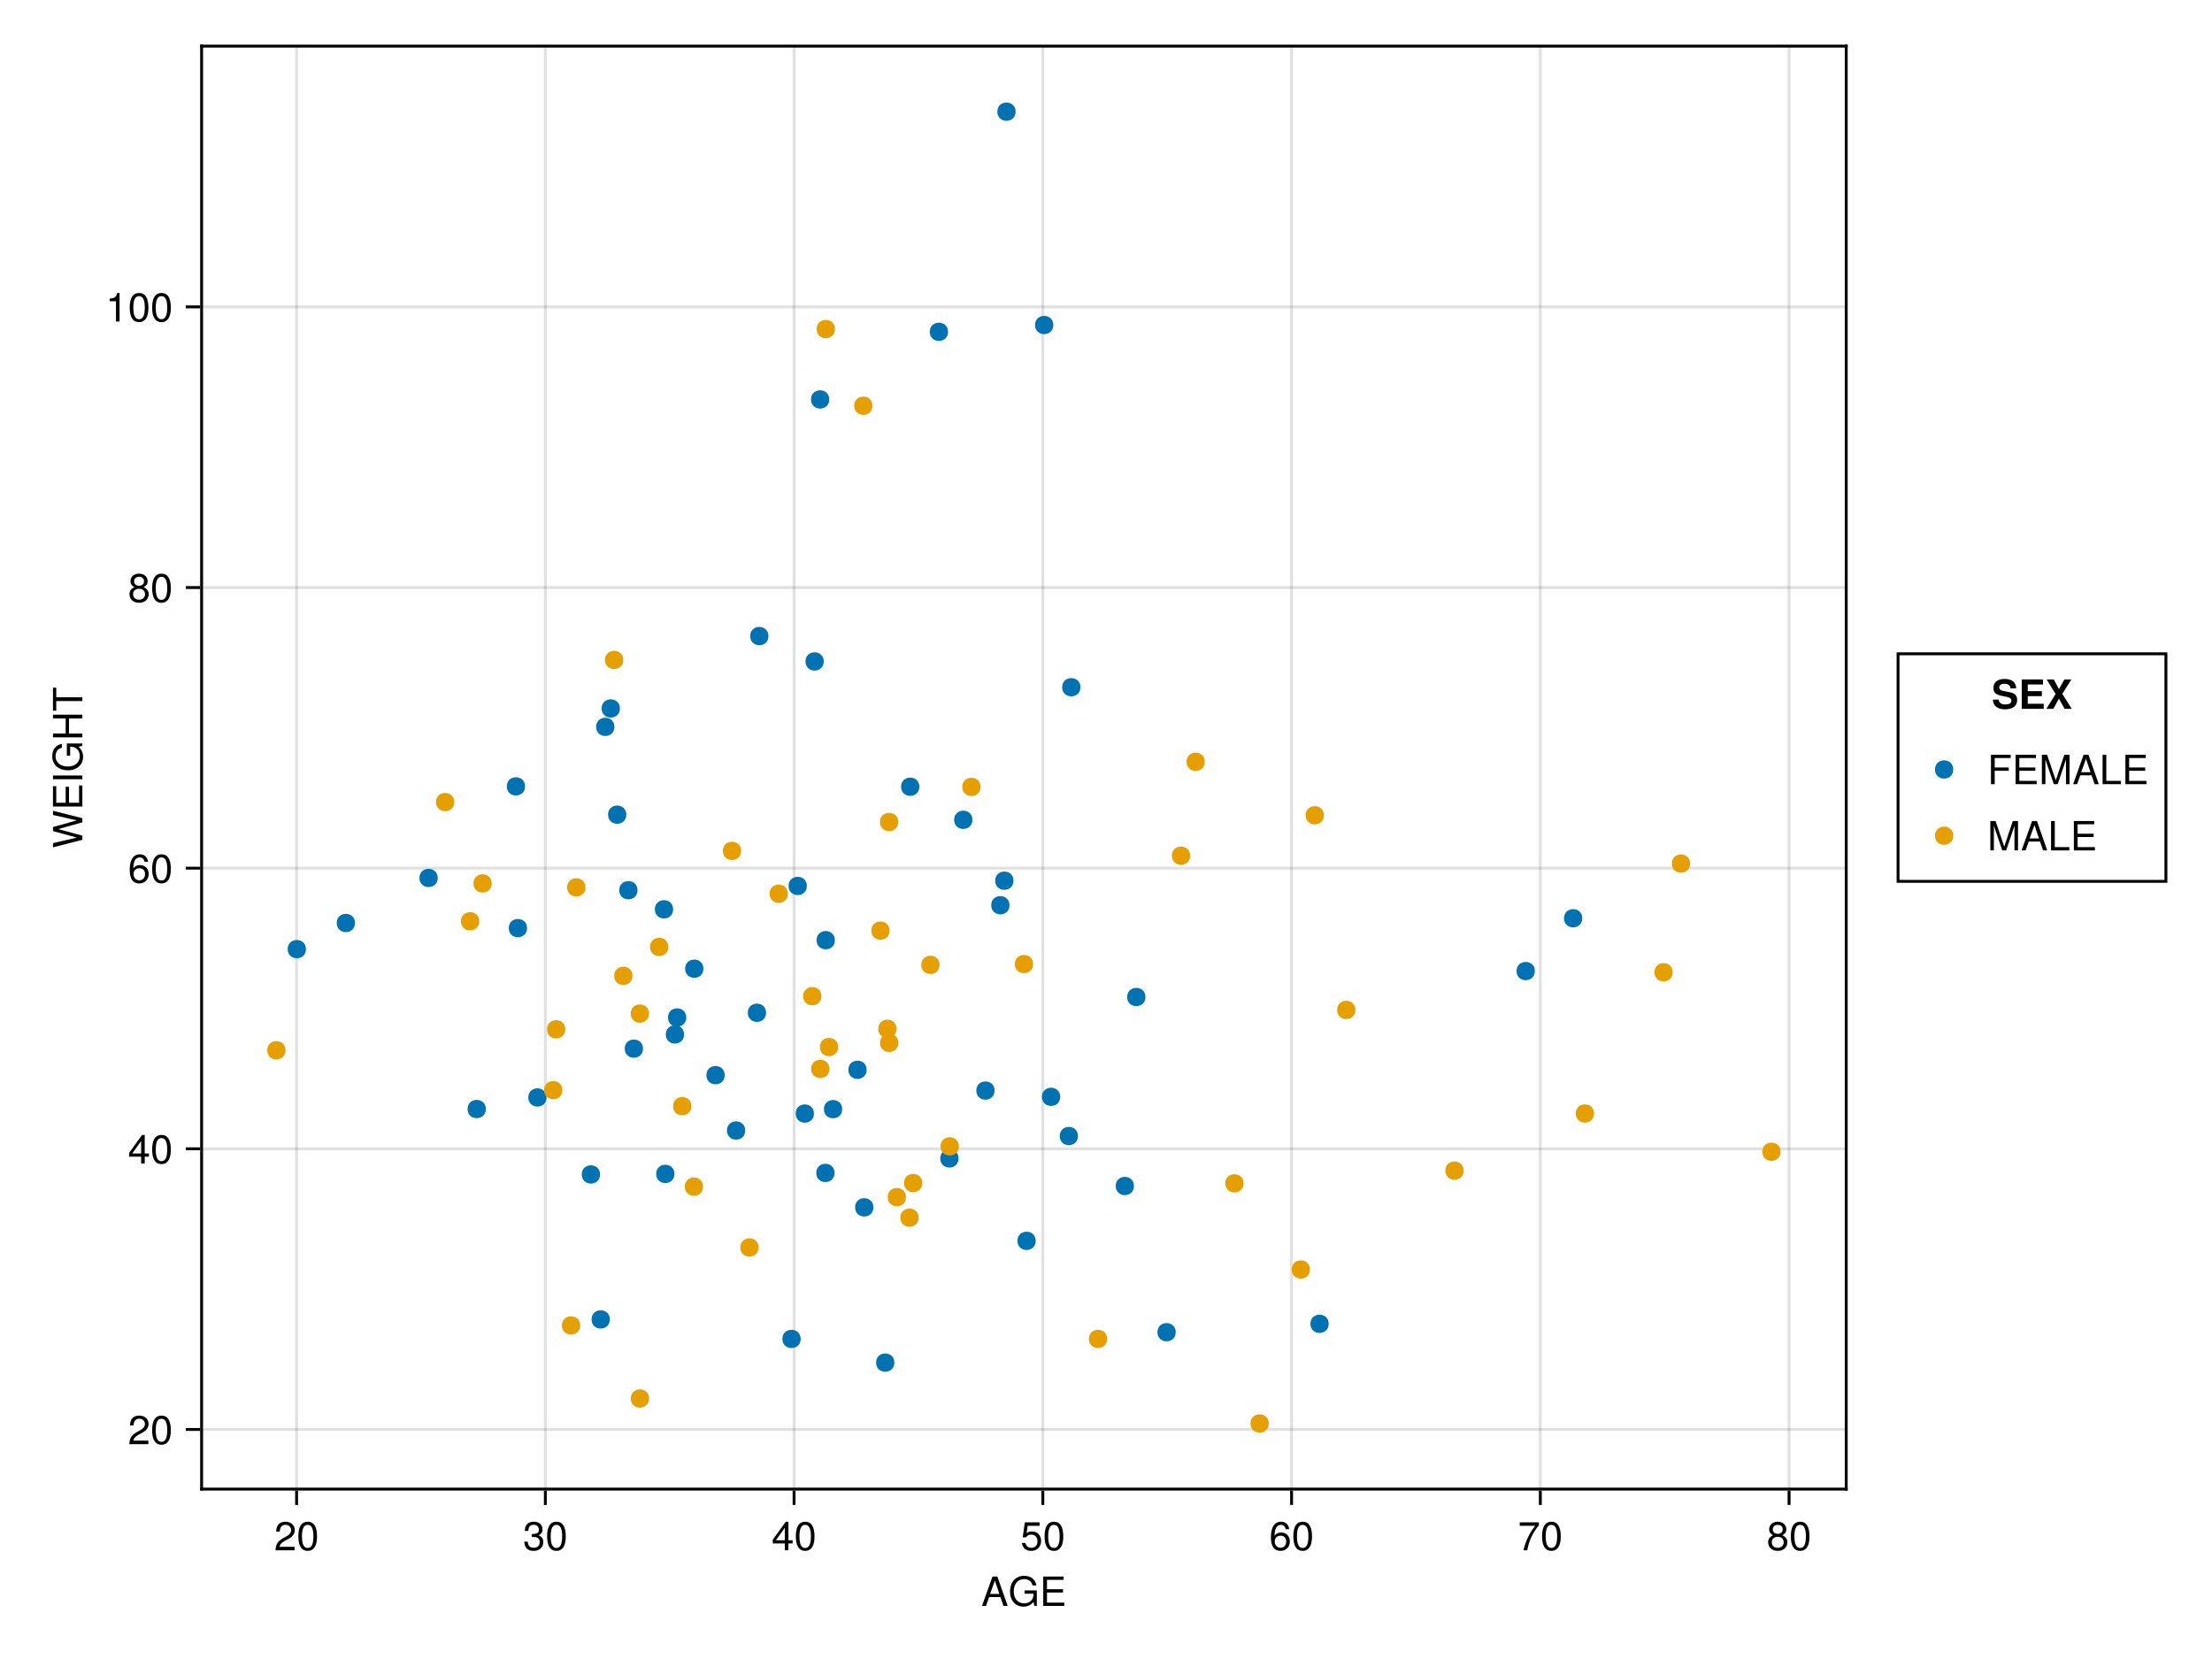 <?xml version="1.0" encoding="UTF-8"?>
<svg xmlns="http://www.w3.org/2000/svg" xmlns:xlink="http://www.w3.org/1999/xlink" width="768" height="576" viewBox="0 0 768 576">
<defs>
<g>
<g id="glyph-0-0-3e6b8d91">
<path d="M 9.141 0 C 9.141 0 7.688 0 7.688 0 C 7.688 0 6.641 -3.062 6.641 -3.062 C 6.641 -3.062 2.703 -3.062 2.703 -3.062 C 2.703 -3.062 1.625 0 1.625 0 C 1.625 0 0.234 0 0.234 0 C 0.234 0 3.875 -10.203 3.875 -10.203 C 3.875 -10.203 5.562 -10.203 5.562 -10.203 C 5.562 -10.203 9.141 0 9.141 0 Z M 6.266 -4.156 C 6.266 -4.156 4.703 -8.812 4.703 -8.812 C 4.703 -8.812 3.031 -4.156 3.031 -4.156 C 3.031 -4.156 6.266 -4.156 6.266 -4.156 Z M 6.266 -4.156 "/>
</g>
<g id="glyph-0-1-3e6b8d91">
<path d="M 9.922 0 C 9.922 0 9.094 0 9.094 0 C 9.094 0 8.781 -1.344 8.781 -1.344 C 7.781 -0.234 6.672 0.25 5.297 0.25 C 2.531 0.25 0.609 -1.859 0.609 -5 C 0.609 -8.047 2.391 -10.453 5.516 -10.453 C 7.859 -10.453 9.422 -9.188 9.781 -7.109 C 9.781 -7.109 8.453 -7.109 8.453 -7.109 C 8.172 -8.422 7.062 -9.312 5.5 -9.312 C 3.344 -9.312 1.922 -7.578 1.922 -5.062 C 1.922 -2.578 3.266 -0.891 5.578 -0.891 C 7.438 -0.891 8.781 -2.141 8.781 -3.969 C 8.781 -3.969 8.781 -4.234 8.781 -4.234 C 8.781 -4.234 5.672 -4.234 5.672 -4.234 C 5.672 -4.234 5.672 -5.391 5.672 -5.391 C 5.672 -5.391 9.922 -5.391 9.922 -5.391 C 9.922 -5.391 9.922 0 9.922 0 Z M 9.922 0 "/>
</g>
<g id="glyph-0-2-3e6b8d91">
<path d="M 7.281 -2.375 C 7.281 -2.375 5.812 -2.375 5.812 -2.375 C 5.812 -2.375 5.812 0 5.812 0 C 5.812 0 4.578 0 4.578 0 C 4.578 0 4.578 -2.375 4.578 -2.375 C 4.578 -2.375 0.391 -2.375 0.391 -2.375 C 0.391 -2.375 0.391 -3.688 0.391 -3.688 C 0.391 -3.688 4.906 -9.922 4.906 -9.922 C 4.906 -9.922 5.812 -9.922 5.812 -9.922 C 5.812 -9.922 5.812 -3.484 5.812 -3.484 C 5.812 -3.484 7.281 -3.484 7.281 -3.484 C 7.281 -3.484 7.281 -2.375 7.281 -2.375 Z M 4.578 -3.484 C 4.578 -3.484 4.578 -7.828 4.578 -7.828 C 4.578 -7.828 1.469 -3.484 1.469 -3.484 C 1.469 -3.484 4.578 -3.484 4.578 -3.484 Z M 4.578 -3.484 "/>
</g>
<g id="glyph-0-3-3e6b8d91">
<path d="M 7.094 -4.781 C 7.094 -1.516 5.953 0.203 3.844 0.203 C 1.719 0.203 0.609 -1.516 0.609 -4.859 C 0.609 -8.188 1.703 -9.922 3.844 -9.922 C 6 -9.922 7.094 -8.219 7.094 -4.781 Z M 5.844 -4.891 C 5.844 -7.547 5.188 -8.828 3.844 -8.828 C 2.516 -8.828 1.859 -7.562 1.859 -4.844 C 1.859 -2.125 2.516 -0.812 3.828 -0.812 C 5.188 -0.812 5.844 -2.078 5.844 -4.891 Z M 5.844 -4.891 "/>
</g>
<g id="glyph-0-4-3e6b8d91">
<path d="M 7.188 -3.297 C 7.188 -1.188 5.781 0.203 3.781 0.203 C 2.016 0.203 0.891 -0.578 0.484 -2.547 C 0.484 -2.547 1.719 -2.547 1.719 -2.547 C 2.016 -1.422 2.672 -0.875 3.75 -0.875 C 5.094 -0.875 5.922 -1.688 5.922 -3.125 C 5.922 -4.594 5.078 -5.453 3.75 -5.453 C 2.984 -5.453 2.5 -5.203 1.938 -4.516 C 1.938 -4.516 0.797 -4.516 0.797 -4.516 C 0.797 -4.516 1.547 -9.719 1.547 -9.719 C 1.547 -9.719 6.656 -9.719 6.656 -9.719 C 6.656 -9.719 6.656 -8.5 6.656 -8.5 C 6.656 -8.5 2.531 -8.5 2.531 -8.5 C 2.531 -8.5 2.141 -5.938 2.141 -5.938 C 2.719 -6.359 3.281 -6.531 3.969 -6.531 C 5.875 -6.531 7.188 -5.25 7.188 -3.297 Z M 7.188 -3.297 "/>
</g>
<g id="glyph-0-5-3e6b8d91">
<path d="M 7.188 -3.078 C 7.188 -1.141 5.828 0.203 3.938 0.203 C 1.672 0.203 0.609 -1.422 0.609 -4.516 C 0.609 -7.984 1.844 -9.922 4.156 -9.922 C 5.672 -9.922 6.734 -8.953 6.969 -7.344 C 6.969 -7.344 5.734 -7.344 5.734 -7.344 C 5.547 -8.281 4.938 -8.828 4.078 -8.828 C 2.656 -8.828 1.875 -7.484 1.859 -5.062 C 2.391 -5.797 3.156 -6.172 4.141 -6.172 C 5.922 -6.172 7.188 -4.922 7.188 -3.078 Z M 5.922 -2.984 C 5.922 -4.312 5.188 -5.078 3.984 -5.078 C 2.766 -5.078 1.938 -4.281 1.938 -3.047 C 1.938 -1.781 2.797 -0.875 3.953 -0.875 C 5.078 -0.875 5.922 -1.734 5.922 -2.984 Z M 5.922 -2.984 "/>
</g>
<g id="glyph-0-6-3e6b8d91">
<path d="M 7.281 -8.688 C 5.188 -6.203 3.797 -3.203 3.25 0 C 3.25 0 1.938 0 1.938 0 C 2.625 -3.109 4.031 -6 6 -8.5 C 6 -8.5 0.641 -8.5 0.641 -8.5 C 0.641 -8.5 0.641 -9.719 0.641 -9.719 C 0.641 -9.719 7.281 -9.719 7.281 -9.719 C 7.281 -9.719 7.281 -8.688 7.281 -8.688 Z M 7.281 -8.688 "/>
</g>
<g id="glyph-0-7-3e6b8d91">
<path d="M 8.578 0 C 8.578 0 1.266 0 1.266 0 C 1.266 0 1.266 -10.203 1.266 -10.203 C 1.266 -10.203 8.328 -10.203 8.328 -10.203 C 8.328 -10.203 8.328 -9.062 8.328 -9.062 C 8.328 -9.062 2.562 -9.062 2.562 -9.062 C 2.562 -9.062 2.562 -5.797 2.562 -5.797 C 2.562 -5.797 8.125 -5.797 8.125 -5.797 C 8.125 -5.797 8.125 -4.641 8.125 -4.641 C 8.125 -4.641 2.562 -4.641 2.562 -4.641 C 2.562 -4.641 2.562 -1.141 2.562 -1.141 C 2.562 -1.141 8.578 -1.141 8.578 -1.141 C 8.578 -1.141 8.578 0 8.578 0 Z M 8.578 0 "/>
</g>
<g id="glyph-0-8-3e6b8d91">
<path d="M 10.656 0 C 10.656 0 9.422 0 9.422 0 C 9.422 0 9.422 -8.547 9.422 -8.547 C 9.422 -8.547 6.547 0 6.547 0 C 6.547 0 5.188 0 5.188 0 C 5.188 0 2.281 -8.547 2.281 -8.547 C 2.281 -8.547 2.281 0 2.281 0 C 2.281 0 1.047 0 1.047 0 C 1.047 0 1.047 -10.203 1.047 -10.203 C 1.047 -10.203 2.859 -10.203 2.859 -10.203 C 2.859 -10.203 5.875 -1.312 5.875 -1.312 C 5.875 -1.312 8.844 -10.203 8.844 -10.203 C 8.844 -10.203 10.656 -10.203 10.656 -10.203 C 10.656 -10.203 10.656 0 10.656 0 Z M 10.656 0 "/>
</g>
<g id="glyph-0-9-3e6b8d91">
<path d="M 7.469 0 C 7.469 0 1.125 0 1.125 0 C 1.125 0 1.125 -10.203 1.125 -10.203 C 1.125 -10.203 2.422 -10.203 2.422 -10.203 C 2.422 -10.203 2.422 -1.141 2.422 -1.141 C 2.422 -1.141 7.469 -1.141 7.469 -1.141 C 7.469 -1.141 7.469 0 7.469 0 Z M 7.469 0 "/>
</g>
<g id="glyph-1-0-3e6b8d91">
<path d="M 8.578 0 C 8.578 0 1.266 0 1.266 0 C 1.266 0 1.266 -10.203 1.266 -10.203 C 1.266 -10.203 8.328 -10.203 8.328 -10.203 C 8.328 -10.203 8.328 -9.062 8.328 -9.062 C 8.328 -9.062 2.562 -9.062 2.562 -9.062 C 2.562 -9.062 2.562 -5.797 2.562 -5.797 C 2.562 -5.797 8.125 -5.797 8.125 -5.797 C 8.125 -5.797 8.125 -4.641 8.125 -4.641 C 8.125 -4.641 2.562 -4.641 2.562 -4.641 C 2.562 -4.641 2.562 -1.141 2.562 -1.141 C 2.562 -1.141 8.578 -1.141 8.578 -1.141 C 8.578 -1.141 8.578 0 8.578 0 Z M 8.578 0 "/>
</g>
<g id="glyph-2-0-3e6b8d91">
<path d="M 7.156 -7.016 C 7.156 -5.797 6.438 -4.766 5.047 -4.016 C 5.047 -4.016 3.656 -3.266 3.656 -3.266 C 2.438 -2.547 1.984 -2.031 1.859 -1.219 C 1.859 -1.219 7.078 -1.219 7.078 -1.219 C 7.078 -1.219 7.078 0 7.078 0 C 7.078 0 0.469 0 0.469 0 C 0.594 -2.188 1.188 -3.125 3.266 -4.297 C 3.266 -4.297 4.547 -5.031 4.547 -5.031 C 5.438 -5.531 5.891 -6.203 5.891 -6.984 C 5.891 -8.047 5.047 -8.844 3.938 -8.844 C 2.719 -8.844 2.031 -8.141 1.938 -6.484 C 1.938 -6.484 0.703 -6.484 0.703 -6.484 C 0.766 -8.891 1.953 -9.922 3.969 -9.922 C 5.859 -9.922 7.156 -8.688 7.156 -7.016 Z M 7.156 -7.016 "/>
</g>
<g id="glyph-2-1-3e6b8d91">
<path d="M 7.094 -4.781 C 7.094 -1.516 5.953 0.203 3.844 0.203 C 1.719 0.203 0.609 -1.516 0.609 -4.859 C 0.609 -8.188 1.703 -9.922 3.844 -9.922 C 6 -9.922 7.094 -8.219 7.094 -4.781 Z M 5.844 -4.891 C 5.844 -7.547 5.188 -8.828 3.844 -8.828 C 2.516 -8.828 1.859 -7.562 1.859 -4.844 C 1.859 -2.125 2.516 -0.812 3.828 -0.812 C 5.188 -0.812 5.844 -2.078 5.844 -4.891 Z M 5.844 -4.891 "/>
</g>
<g id="glyph-3-0-3e6b8d91">
<path d="M 7.078 -2.891 C 7.078 -1.016 5.766 0.203 3.719 0.203 C 1.688 0.203 0.609 -0.781 0.453 -3 C 0.453 -3 1.688 -3 1.688 -3 C 1.766 -1.547 2.422 -0.875 3.766 -0.875 C 5.047 -0.875 5.828 -1.625 5.828 -2.875 C 5.828 -3.969 5.125 -4.625 3.766 -4.625 C 3.766 -4.625 3.094 -4.625 3.094 -4.625 C 3.094 -4.625 3.094 -5.656 3.094 -5.656 C 5.062 -5.656 5.531 -6.094 5.531 -7.156 C 5.531 -8.203 4.875 -8.844 3.781 -8.844 C 2.516 -8.844 1.922 -8.188 1.891 -6.719 C 1.891 -6.719 0.656 -6.719 0.656 -6.719 C 0.703 -8.828 1.766 -9.922 3.766 -9.922 C 5.656 -9.922 6.797 -8.906 6.797 -7.203 C 6.797 -6.203 6.328 -5.562 5.406 -5.188 C 6.594 -4.781 7.078 -4.094 7.078 -2.891 Z M 7.078 -2.891 "/>
</g>
<g id="glyph-3-1-3e6b8d91">
<path d="M 7.094 -4.781 C 7.094 -1.516 5.953 0.203 3.844 0.203 C 1.719 0.203 0.609 -1.516 0.609 -4.859 C 0.609 -8.188 1.703 -9.922 3.844 -9.922 C 6 -9.922 7.094 -8.219 7.094 -4.781 Z M 5.844 -4.891 C 5.844 -7.547 5.188 -8.828 3.844 -8.828 C 2.516 -8.828 1.859 -7.562 1.859 -4.844 C 1.859 -2.125 2.516 -0.812 3.828 -0.812 C 5.188 -0.812 5.844 -2.078 5.844 -4.891 Z M 5.844 -4.891 "/>
</g>
<g id="glyph-4-0-3e6b8d91">
<path d="M 7.188 -2.797 C 7.188 -1 5.812 0.203 3.844 0.203 C 1.891 0.203 0.516 -1 0.516 -2.812 C 0.516 -3.906 1.078 -4.672 2.219 -5.219 C 1.203 -5.859 0.875 -6.359 0.875 -7.281 C 0.875 -8.828 2.094 -9.922 3.844 -9.922 C 5.609 -9.922 6.828 -8.828 6.828 -7.281 C 6.828 -6.344 6.5 -5.844 5.469 -5.219 C 6.625 -4.672 7.188 -3.906 7.188 -2.797 Z M 5.578 -7.25 C 5.578 -8.219 4.906 -8.828 3.844 -8.828 C 2.812 -8.828 2.125 -8.219 2.125 -7.266 C 2.125 -6.328 2.812 -5.719 3.844 -5.719 C 4.891 -5.719 5.578 -6.328 5.578 -7.25 Z M 5.922 -2.781 C 5.922 -3.953 5.078 -4.672 3.844 -4.672 C 2.625 -4.672 1.781 -3.953 1.781 -2.781 C 1.781 -1.625 2.625 -0.875 3.828 -0.875 C 5.078 -0.875 5.922 -1.609 5.922 -2.781 Z M 5.922 -2.781 "/>
</g>
<g id="glyph-4-1-3e6b8d91">
<path d="M 8.578 0 C 8.578 0 1.266 0 1.266 0 C 1.266 0 1.266 -10.203 1.266 -10.203 C 1.266 -10.203 8.328 -10.203 8.328 -10.203 C 8.328 -10.203 8.328 -9.062 8.328 -9.062 C 8.328 -9.062 2.562 -9.062 2.562 -9.062 C 2.562 -9.062 2.562 -5.797 2.562 -5.797 C 2.562 -5.797 8.125 -5.797 8.125 -5.797 C 8.125 -5.797 8.125 -4.641 8.125 -4.641 C 8.125 -4.641 2.562 -4.641 2.562 -4.641 C 2.562 -4.641 2.562 -1.141 2.562 -1.141 C 2.562 -1.141 8.578 -1.141 8.578 -1.141 C 8.578 -1.141 8.578 0 8.578 0 Z M 8.578 0 "/>
</g>
<g id="glyph-5-0-3e6b8d91">
<path d="M -10.203 -13 C -10.203 -13 0 -10.422 0 -10.422 C 0 -10.422 0 -8.984 0 -8.984 C 0 -8.984 -8.391 -6.641 -8.391 -6.641 C -8.391 -6.641 0 -4.359 0 -4.359 C 0 -4.359 0 -2.922 0 -2.922 C 0 -2.922 -10.203 -0.312 -10.203 -0.312 C -10.203 -0.312 -10.203 -1.766 -10.203 -1.766 C -10.203 -1.766 -1.922 -3.688 -1.922 -3.688 C -1.922 -3.688 -10.203 -5.953 -10.203 -5.953 C -10.203 -5.953 -10.203 -7.344 -10.203 -7.344 C -10.203 -7.344 -1.922 -9.672 -1.922 -9.672 C -1.922 -9.672 -10.203 -11.547 -10.203 -11.547 C -10.203 -11.547 -10.203 -13 -10.203 -13 Z M -10.203 -13 "/>
</g>
<g id="glyph-5-1-3e6b8d91">
<path d="M 0 -8.578 C 0 -8.578 0 -1.266 0 -1.266 C 0 -1.266 -10.203 -1.266 -10.203 -1.266 C -10.203 -1.266 -10.203 -8.328 -10.203 -8.328 C -10.203 -8.328 -9.062 -8.328 -9.062 -8.328 C -9.062 -8.328 -9.062 -2.562 -9.062 -2.562 C -9.062 -2.562 -5.797 -2.562 -5.797 -2.562 C -5.797 -2.562 -5.797 -8.125 -5.797 -8.125 C -5.797 -8.125 -4.641 -8.125 -4.641 -8.125 C -4.641 -8.125 -4.641 -2.562 -4.641 -2.562 C -4.641 -2.562 -1.141 -2.562 -1.141 -2.562 C -1.141 -2.562 -1.141 -8.578 -1.141 -8.578 C -1.141 -8.578 0 -8.578 0 -8.578 Z M 0 -8.578 "/>
</g>
<g id="glyph-5-2-3e6b8d91">
<path d="M 0 -2.703 C 0 -2.703 0 -1.406 0 -1.406 C 0 -1.406 -10.203 -1.406 -10.203 -1.406 C -10.203 -1.406 -10.203 -2.703 -10.203 -2.703 C -10.203 -2.703 0 -2.703 0 -2.703 Z M 0 -2.703 "/>
</g>
<g id="glyph-6-0-3e6b8d91">
<path d="M 0 -9.922 C 0 -9.922 0 -9.094 0 -9.094 C 0 -9.094 -1.344 -8.781 -1.344 -8.781 C -0.234 -7.781 0.25 -6.672 0.25 -5.297 C 0.25 -2.531 -1.859 -0.609 -5 -0.609 C -8.047 -0.609 -10.453 -2.391 -10.453 -5.516 C -10.453 -7.859 -9.188 -9.422 -7.109 -9.781 C -7.109 -9.781 -7.109 -8.453 -7.109 -8.453 C -8.422 -8.172 -9.312 -7.062 -9.312 -5.5 C -9.312 -3.344 -7.578 -1.922 -5.062 -1.922 C -2.578 -1.922 -0.891 -3.266 -0.891 -5.578 C -0.891 -7.438 -2.141 -8.781 -3.969 -8.781 C -3.969 -8.781 -4.234 -8.781 -4.234 -8.781 C -4.234 -8.781 -4.234 -5.672 -4.234 -5.672 C -4.234 -5.672 -5.391 -5.672 -5.391 -5.672 C -5.391 -5.672 -5.391 -9.922 -5.391 -9.922 C -5.391 -9.922 0 -9.922 0 -9.922 Z M 0 -9.922 "/>
</g>
<g id="glyph-6-1-3e6b8d91">
<path d="M 0 -9.016 C 0 -9.016 0 -7.719 0 -7.719 C 0 -7.719 -4.641 -7.719 -4.641 -7.719 C -4.641 -7.719 -4.641 -2.469 -4.641 -2.469 C -4.641 -2.469 0 -2.469 0 -2.469 C 0 -2.469 0 -1.156 0 -1.156 C 0 -1.156 -10.203 -1.156 -10.203 -1.156 C -10.203 -1.156 -10.203 -2.469 -10.203 -2.469 C -10.203 -2.469 -5.797 -2.469 -5.797 -2.469 C -5.797 -2.469 -5.797 -7.719 -5.797 -7.719 C -5.797 -7.719 -10.203 -7.719 -10.203 -7.719 C -10.203 -7.719 -10.203 -9.016 -10.203 -9.016 C -10.203 -9.016 0 -9.016 0 -9.016 Z M 0 -9.016 "/>
</g>
<g id="glyph-7-0-3e6b8d91">
<path d="M -9.062 -8.297 C -9.062 -8.297 -9.062 -4.953 -9.062 -4.953 C -9.062 -4.953 0 -4.953 0 -4.953 C 0 -4.953 0 -3.656 0 -3.656 C 0 -3.656 -9.062 -3.656 -9.062 -3.656 C -9.062 -3.656 -9.062 -0.297 -9.062 -0.297 C -9.062 -0.297 -10.203 -0.297 -10.203 -0.297 C -10.203 -0.297 -10.203 -8.297 -10.203 -8.297 C -10.203 -8.297 -9.062 -8.297 -9.062 -8.297 Z M -9.062 -8.297 "/>
</g>
<g id="glyph-8-0-3e6b8d91">
<path d="M 7.156 -7.016 C 7.156 -5.797 6.438 -4.766 5.047 -4.016 C 5.047 -4.016 3.656 -3.266 3.656 -3.266 C 2.438 -2.547 1.984 -2.031 1.859 -1.219 C 1.859 -1.219 7.078 -1.219 7.078 -1.219 C 7.078 -1.219 7.078 0 7.078 0 C 7.078 0 0.469 0 0.469 0 C 0.594 -2.188 1.188 -3.125 3.266 -4.297 C 3.266 -4.297 4.547 -5.031 4.547 -5.031 C 5.438 -5.531 5.891 -6.203 5.891 -6.984 C 5.891 -8.047 5.047 -8.844 3.938 -8.844 C 2.719 -8.844 2.031 -8.141 1.938 -6.484 C 1.938 -6.484 0.703 -6.484 0.703 -6.484 C 0.766 -8.891 1.953 -9.922 3.969 -9.922 C 5.859 -9.922 7.156 -8.688 7.156 -7.016 Z M 7.156 -7.016 "/>
</g>
<g id="glyph-8-1-3e6b8d91">
<path d="M 7.094 -4.781 C 7.094 -1.516 5.953 0.203 3.844 0.203 C 1.719 0.203 0.609 -1.516 0.609 -4.859 C 0.609 -8.188 1.703 -9.922 3.844 -9.922 C 6 -9.922 7.094 -8.219 7.094 -4.781 Z M 5.844 -4.891 C 5.844 -7.547 5.188 -8.828 3.844 -8.828 C 2.516 -8.828 1.859 -7.562 1.859 -4.844 C 1.859 -2.125 2.516 -0.812 3.828 -0.812 C 5.188 -0.812 5.844 -2.078 5.844 -4.891 Z M 5.844 -4.891 "/>
</g>
<g id="glyph-8-2-3e6b8d91">
<path d="M 7.281 -2.375 C 7.281 -2.375 5.812 -2.375 5.812 -2.375 C 5.812 -2.375 5.812 0 5.812 0 C 5.812 0 4.578 0 4.578 0 C 4.578 0 4.578 -2.375 4.578 -2.375 C 4.578 -2.375 0.391 -2.375 0.391 -2.375 C 0.391 -2.375 0.391 -3.688 0.391 -3.688 C 0.391 -3.688 4.906 -9.922 4.906 -9.922 C 4.906 -9.922 5.812 -9.922 5.812 -9.922 C 5.812 -9.922 5.812 -3.484 5.812 -3.484 C 5.812 -3.484 7.281 -3.484 7.281 -3.484 C 7.281 -3.484 7.281 -2.375 7.281 -2.375 Z M 4.578 -3.484 C 4.578 -3.484 4.578 -7.828 4.578 -7.828 C 4.578 -7.828 1.469 -3.484 1.469 -3.484 C 1.469 -3.484 4.578 -3.484 4.578 -3.484 Z M 4.578 -3.484 "/>
</g>
<g id="glyph-8-3-3e6b8d91">
<path d="M 7.188 -3.078 C 7.188 -1.141 5.828 0.203 3.938 0.203 C 1.672 0.203 0.609 -1.422 0.609 -4.516 C 0.609 -7.984 1.844 -9.922 4.156 -9.922 C 5.672 -9.922 6.734 -8.953 6.969 -7.344 C 6.969 -7.344 5.734 -7.344 5.734 -7.344 C 5.547 -8.281 4.938 -8.828 4.078 -8.828 C 2.656 -8.828 1.875 -7.484 1.859 -5.062 C 2.391 -5.797 3.156 -6.172 4.141 -6.172 C 5.922 -6.172 7.188 -4.922 7.188 -3.078 Z M 5.922 -2.984 C 5.922 -4.312 5.188 -5.078 3.984 -5.078 C 2.766 -5.078 1.938 -4.281 1.938 -3.047 C 1.938 -1.781 2.797 -0.875 3.953 -0.875 C 5.078 -0.875 5.922 -1.734 5.922 -2.984 Z M 5.922 -2.984 "/>
</g>
<g id="glyph-8-4-3e6b8d91">
<path d="M 7.188 -2.797 C 7.188 -1 5.812 0.203 3.844 0.203 C 1.891 0.203 0.516 -1 0.516 -2.812 C 0.516 -3.906 1.078 -4.672 2.219 -5.219 C 1.203 -5.859 0.875 -6.359 0.875 -7.281 C 0.875 -8.828 2.094 -9.922 3.844 -9.922 C 5.609 -9.922 6.828 -8.828 6.828 -7.281 C 6.828 -6.344 6.5 -5.844 5.469 -5.219 C 6.625 -4.672 7.188 -3.906 7.188 -2.797 Z M 5.578 -7.25 C 5.578 -8.219 4.906 -8.828 3.844 -8.828 C 2.812 -8.828 2.125 -8.219 2.125 -7.266 C 2.125 -6.328 2.812 -5.719 3.844 -5.719 C 4.891 -5.719 5.578 -6.328 5.578 -7.25 Z M 5.922 -2.781 C 5.922 -3.953 5.078 -4.672 3.844 -4.672 C 2.625 -4.672 1.781 -3.953 1.781 -2.781 C 1.781 -1.625 2.625 -0.875 3.828 -0.875 C 5.078 -0.875 5.922 -1.609 5.922 -2.781 Z M 5.922 -2.781 "/>
</g>
<g id="glyph-9-0-3e6b8d91">
<path d="M 4.859 0 C 4.859 0 3.625 0 3.625 0 C 3.625 0 3.625 -7.062 3.625 -7.062 C 3.625 -7.062 1.422 -7.062 1.422 -7.062 C 1.422 -7.062 1.422 -7.953 1.422 -7.953 C 3.328 -8.188 3.609 -8.406 4.047 -9.922 C 4.047 -9.922 4.859 -9.922 4.859 -9.922 C 4.859 -9.922 4.859 0 4.859 0 Z M 4.859 0 "/>
</g>
<g id="glyph-9-1-3e6b8d91">
<path d="M 7.094 -4.781 C 7.094 -1.516 5.953 0.203 3.844 0.203 C 1.719 0.203 0.609 -1.516 0.609 -4.859 C 0.609 -8.188 1.703 -9.922 3.844 -9.922 C 6 -9.922 7.094 -8.219 7.094 -4.781 Z M 5.844 -4.891 C 5.844 -7.547 5.188 -8.828 3.844 -8.828 C 2.516 -8.828 1.859 -7.562 1.859 -4.844 C 1.859 -2.125 2.516 -0.812 3.828 -0.812 C 5.188 -0.812 5.844 -2.078 5.844 -4.891 Z M 5.844 -4.891 "/>
</g>
<g id="glyph-10-0-3e6b8d91">
<path d="M 8.859 -3.062 C 8.859 -1 7.312 0.172 4.672 0.172 C 2.078 0.172 0.453 -1.016 0.453 -3.203 C 0.453 -3.203 2.484 -3.203 2.484 -3.203 C 2.484 -2.109 3.359 -1.516 4.781 -1.516 C 6.062 -1.516 6.844 -1.953 6.844 -2.812 C 6.844 -3.641 6.328 -3.938 4.922 -4.219 C 4.922 -4.219 3.5 -4.5 3.5 -4.5 C 1.422 -4.906 0.625 -5.641 0.625 -7.234 C 0.625 -9.219 2.047 -10.375 4.5 -10.375 C 6.984 -10.375 8.5 -9.25 8.5 -7.094 C 8.5 -7.094 6.531 -7.094 6.531 -7.094 C 6.531 -8.141 5.719 -8.688 4.391 -8.688 C 3.312 -8.688 2.625 -8.203 2.625 -7.438 C 2.625 -6.688 3.062 -6.391 4.562 -6.109 C 4.562 -6.109 6.156 -5.797 6.156 -5.797 C 8.047 -5.438 8.859 -4.672 8.859 -3.062 Z M 8.859 -3.062 "/>
</g>
<g id="glyph-10-1-3e6b8d91">
<path d="M 8.734 0 C 8.734 0 1.109 0 1.109 0 C 1.109 0 1.109 -10.203 1.109 -10.203 C 1.109 -10.203 8.484 -10.203 8.484 -10.203 C 8.484 -10.203 8.484 -8.453 8.484 -8.453 C 8.484 -8.453 3.203 -8.453 3.203 -8.453 C 3.203 -8.453 3.203 -6.141 3.203 -6.141 C 3.203 -6.141 8.094 -6.141 8.094 -6.141 C 8.094 -6.141 8.094 -4.391 8.094 -4.391 C 8.094 -4.391 3.203 -4.391 3.203 -4.391 C 3.203 -4.391 3.203 -1.75 3.203 -1.75 C 3.203 -1.75 8.734 -1.75 8.734 -1.75 C 8.734 -1.75 8.734 0 8.734 0 Z M 8.734 0 "/>
</g>
<g id="glyph-10-2-3e6b8d91">
<path d="M 9.141 0 C 9.141 0 6.656 0 6.656 0 C 6.656 0 4.688 -3.547 4.688 -3.547 C 4.688 -3.547 2.75 0 2.75 0 C 2.75 0 0.312 0 0.312 0 C 0.312 0 3.531 -5.141 3.531 -5.141 C 3.531 -5.141 0.422 -10.203 0.422 -10.203 C 0.422 -10.203 2.906 -10.203 2.906 -10.203 C 2.906 -10.203 4.703 -6.844 4.703 -6.844 C 4.703 -6.844 6.578 -10.203 6.578 -10.203 C 6.578 -10.203 9.016 -10.203 9.016 -10.203 C 9.016 -10.203 5.859 -5.203 5.859 -5.203 C 5.859 -5.203 9.141 0 9.141 0 Z M 9.141 0 "/>
</g>
<g id="glyph-11-0-3e6b8d91">
<path d="M 8.109 -9.062 C 8.109 -9.062 2.562 -9.062 2.562 -9.062 C 2.562 -9.062 2.562 -5.797 2.562 -5.797 C 2.562 -5.797 7.438 -5.797 7.438 -5.797 C 7.438 -5.797 7.438 -4.641 7.438 -4.641 C 7.438 -4.641 2.562 -4.641 2.562 -4.641 C 2.562 -4.641 2.562 0 2.562 0 C 2.562 0 1.266 0 1.266 0 C 1.266 0 1.266 -10.203 1.266 -10.203 C 1.266 -10.203 8.109 -10.203 8.109 -10.203 C 8.109 -10.203 8.109 -9.062 8.109 -9.062 Z M 8.109 -9.062 "/>
</g>
<g id="glyph-12-0-3e6b8d91">
<path d="M 10.656 0 C 10.656 0 9.422 0 9.422 0 C 9.422 0 9.422 -8.547 9.422 -8.547 C 9.422 -8.547 6.547 0 6.547 0 C 6.547 0 5.188 0 5.188 0 C 5.188 0 2.281 -8.547 2.281 -8.547 C 2.281 -8.547 2.281 0 2.281 0 C 2.281 0 1.047 0 1.047 0 C 1.047 0 1.047 -10.203 1.047 -10.203 C 1.047 -10.203 2.859 -10.203 2.859 -10.203 C 2.859 -10.203 5.875 -1.312 5.875 -1.312 C 5.875 -1.312 8.844 -10.203 8.844 -10.203 C 8.844 -10.203 10.656 -10.203 10.656 -10.203 C 10.656 -10.203 10.656 0 10.656 0 Z M 10.656 0 "/>
</g>
<g id="glyph-12-1-3e6b8d91">
<path d="M 9.141 0 C 9.141 0 7.688 0 7.688 0 C 7.688 0 6.641 -3.062 6.641 -3.062 C 6.641 -3.062 2.703 -3.062 2.703 -3.062 C 2.703 -3.062 1.625 0 1.625 0 C 1.625 0 0.234 0 0.234 0 C 0.234 0 3.875 -10.203 3.875 -10.203 C 3.875 -10.203 5.562 -10.203 5.562 -10.203 C 5.562 -10.203 9.141 0 9.141 0 Z M 6.266 -4.156 C 6.266 -4.156 4.703 -8.812 4.703 -8.812 C 4.703 -8.812 3.031 -4.156 3.031 -4.156 C 3.031 -4.156 6.266 -4.156 6.266 -4.156 Z M 6.266 -4.156 "/>
</g>
<g id="glyph-12-2-3e6b8d91">
<path d="M 7.469 0 C 7.469 0 1.125 0 1.125 0 C 1.125 0 1.125 -10.203 1.125 -10.203 C 1.125 -10.203 2.422 -10.203 2.422 -10.203 C 2.422 -10.203 2.422 -1.141 2.422 -1.141 C 2.422 -1.141 7.469 -1.141 7.469 -1.141 C 7.469 -1.141 7.469 0 7.469 0 Z M 7.469 0 "/>
</g>
<g id="glyph-13-0-3e6b8d91">
<path d="M 8.578 0 C 8.578 0 1.266 0 1.266 0 C 1.266 0 1.266 -10.203 1.266 -10.203 C 1.266 -10.203 8.328 -10.203 8.328 -10.203 C 8.328 -10.203 8.328 -9.062 8.328 -9.062 C 8.328 -9.062 2.562 -9.062 2.562 -9.062 C 2.562 -9.062 2.562 -5.797 2.562 -5.797 C 2.562 -5.797 8.125 -5.797 8.125 -5.797 C 8.125 -5.797 8.125 -4.641 8.125 -4.641 C 8.125 -4.641 2.562 -4.641 2.562 -4.641 C 2.562 -4.641 2.562 -1.141 2.562 -1.141 C 2.562 -1.141 8.578 -1.141 8.578 -1.141 C 8.578 -1.141 8.578 0 8.578 0 Z M 8.578 0 "/>
</g>
</g>
</defs>
<rect x="-76.8" y="-57.6" width="921.6" height="691.2" fill="rgb(100%, 100%, 100%)" fill-opacity="1"/>
<path fill-rule="nonzero" fill="rgb(100%, 100%, 100%)" fill-opacity="1" d="M 70 517 L 641 517 L 641 16 L 70 16 Z M 70 517 "/>
<path fill="none" stroke-width="1" stroke-linecap="butt" stroke-linejoin="miter" stroke="rgb(0%, 0%, 0%)" stroke-opacity="0.12" stroke-miterlimit="1.155" d="M 102.977 517 L 102.977 16 "/>
<path fill="none" stroke-width="1" stroke-linecap="butt" stroke-linejoin="miter" stroke="rgb(0%, 0%, 0%)" stroke-opacity="0.12" stroke-miterlimit="1.155" d="M 189.34 517 L 189.34 16 "/>
<path fill="none" stroke-width="1" stroke-linecap="butt" stroke-linejoin="miter" stroke="rgb(0%, 0%, 0%)" stroke-opacity="0.12" stroke-miterlimit="1.155" d="M 275.703 517 L 275.703 16 "/>
<path fill="none" stroke-width="1" stroke-linecap="butt" stroke-linejoin="miter" stroke="rgb(0%, 0%, 0%)" stroke-opacity="0.12" stroke-miterlimit="1.155" d="M 362.066 517 L 362.066 16 "/>
<path fill="none" stroke-width="1" stroke-linecap="butt" stroke-linejoin="miter" stroke="rgb(0%, 0%, 0%)" stroke-opacity="0.12" stroke-miterlimit="1.155" d="M 448.434 517 L 448.434 16 "/>
<path fill="none" stroke-width="1" stroke-linecap="butt" stroke-linejoin="miter" stroke="rgb(0%, 0%, 0%)" stroke-opacity="0.12" stroke-miterlimit="1.155" d="M 534.797 517 L 534.797 16 "/>
<path fill="none" stroke-width="1" stroke-linecap="butt" stroke-linejoin="miter" stroke="rgb(0%, 0%, 0%)" stroke-opacity="0.12" stroke-miterlimit="1.155" d="M 621.16 517 L 621.16 16 "/>
<path fill="none" stroke-width="1" stroke-linecap="butt" stroke-linejoin="miter" stroke="rgb(0%, 0%, 0%)" stroke-opacity="0.12" stroke-miterlimit="1.155" d="M 70 496.309 L 641 496.309 "/>
<path fill="none" stroke-width="1" stroke-linecap="butt" stroke-linejoin="miter" stroke="rgb(0%, 0%, 0%)" stroke-opacity="0.12" stroke-miterlimit="1.155" d="M 70 398.867 L 641 398.867 "/>
<path fill="none" stroke-width="1" stroke-linecap="butt" stroke-linejoin="miter" stroke="rgb(0%, 0%, 0%)" stroke-opacity="0.12" stroke-miterlimit="1.155" d="M 70 301.426 L 641 301.426 "/>
<path fill="none" stroke-width="1" stroke-linecap="butt" stroke-linejoin="miter" stroke="rgb(0%, 0%, 0%)" stroke-opacity="0.12" stroke-miterlimit="1.155" d="M 70 203.984 L 641 203.984 "/>
<path fill="none" stroke-width="1" stroke-linecap="butt" stroke-linejoin="miter" stroke="rgb(0%, 0%, 0%)" stroke-opacity="0.12" stroke-miterlimit="1.155" d="M 70 106.543 L 641 106.543 "/>
<g fill="rgb(0%, 0%, 0%)" fill-opacity="1">
<use xlink:href="#glyph-0-0-3e6b8d91" x="340.716" y="557.568"/>
</g>
<g fill="rgb(0%, 0%, 0%)" fill-opacity="1">
<use xlink:href="#glyph-0-1-3e6b8d91" x="350.054" y="557.568"/>
</g>
<g fill="rgb(0%, 0%, 0%)" fill-opacity="1">
<use xlink:href="#glyph-1-0-3e6b8d91" x="360.946" y="557.568"/>
</g>
<g fill="rgb(0%, 0%, 0%)" fill-opacity="1">
<use xlink:href="#glyph-2-0-3e6b8d91" x="95.192" y="538.258"/>
</g>
<g fill="rgb(0%, 0%, 0%)" fill-opacity="1">
<use xlink:href="#glyph-2-1-3e6b8d91" x="102.976" y="538.258"/>
</g>
<g fill="rgb(0%, 0%, 0%)" fill-opacity="1">
<use xlink:href="#glyph-3-0-3e6b8d91" x="181.556" y="538.258"/>
</g>
<g fill="rgb(0%, 0%, 0%)" fill-opacity="1">
<use xlink:href="#glyph-3-1-3e6b8d91" x="189.34" y="538.258"/>
</g>
<g fill="rgb(0%, 0%, 0%)" fill-opacity="1">
<use xlink:href="#glyph-0-2-3e6b8d91" x="267.92" y="538.258"/>
</g>
<g fill="rgb(0%, 0%, 0%)" fill-opacity="1">
<use xlink:href="#glyph-0-3-3e6b8d91" x="275.704" y="538.258"/>
</g>
<g fill="rgb(0%, 0%, 0%)" fill-opacity="1">
<use xlink:href="#glyph-0-4-3e6b8d91" x="354.284" y="538.258"/>
</g>
<g fill="rgb(0%, 0%, 0%)" fill-opacity="1">
<use xlink:href="#glyph-0-3-3e6b8d91" x="362.068" y="538.258"/>
</g>
<g fill="rgb(0%, 0%, 0%)" fill-opacity="1">
<use xlink:href="#glyph-0-5-3e6b8d91" x="440.648" y="538.258"/>
</g>
<g fill="rgb(0%, 0%, 0%)" fill-opacity="1">
<use xlink:href="#glyph-0-3-3e6b8d91" x="448.432" y="538.258"/>
</g>
<g fill="rgb(0%, 0%, 0%)" fill-opacity="1">
<use xlink:href="#glyph-0-6-3e6b8d91" x="527.012" y="538.258"/>
</g>
<g fill="rgb(0%, 0%, 0%)" fill-opacity="1">
<use xlink:href="#glyph-0-3-3e6b8d91" x="534.796" y="538.258"/>
</g>
<g fill="rgb(0%, 0%, 0%)" fill-opacity="1">
<use xlink:href="#glyph-4-0-3e6b8d91" x="613.376" y="538.258"/>
</g>
<g fill="rgb(0%, 0%, 0%)" fill-opacity="1">
<use xlink:href="#glyph-0-3-3e6b8d91" x="621.16" y="538.258"/>
</g>
<g fill="rgb(0%, 0%, 0%)" fill-opacity="1">
<use xlink:href="#glyph-5-0-3e6b8d91" x="28.596" y="294.5"/>
</g>
<g fill="rgb(0%, 0%, 0%)" fill-opacity="1">
<use xlink:href="#glyph-5-1-3e6b8d91" x="28.596" y="281.284"/>
</g>
<g fill="rgb(0%, 0%, 0%)" fill-opacity="1">
<use xlink:href="#glyph-5-2-3e6b8d91" x="28.596" y="271.946"/>
</g>
<g fill="rgb(0%, 0%, 0%)" fill-opacity="1">
<use xlink:href="#glyph-6-0-3e6b8d91" x="28.596" y="268.054"/>
</g>
<g fill="rgb(0%, 0%, 0%)" fill-opacity="1">
<use xlink:href="#glyph-6-1-3e6b8d91" x="28.596" y="257.162"/>
</g>
<g fill="rgb(0%, 0%, 0%)" fill-opacity="1">
<use xlink:href="#glyph-7-0-3e6b8d91" x="28.596" y="247.054"/>
</g>
<g fill="rgb(0%, 0%, 0%)" fill-opacity="1">
<use xlink:href="#glyph-8-0-3e6b8d91" x="44.432" y="501.411"/>
</g>
<g fill="rgb(0%, 0%, 0%)" fill-opacity="1">
<use xlink:href="#glyph-8-1-3e6b8d91" x="52.216" y="501.411"/>
</g>
<g fill="rgb(0%, 0%, 0%)" fill-opacity="1">
<use xlink:href="#glyph-8-2-3e6b8d91" x="44.432" y="403.969"/>
</g>
<g fill="rgb(0%, 0%, 0%)" fill-opacity="1">
<use xlink:href="#glyph-8-1-3e6b8d91" x="52.216" y="403.969"/>
</g>
<g fill="rgb(0%, 0%, 0%)" fill-opacity="1">
<use xlink:href="#glyph-8-3-3e6b8d91" x="44.432" y="306.528"/>
</g>
<g fill="rgb(0%, 0%, 0%)" fill-opacity="1">
<use xlink:href="#glyph-8-1-3e6b8d91" x="52.216" y="306.528"/>
</g>
<g fill="rgb(0%, 0%, 0%)" fill-opacity="1">
<use xlink:href="#glyph-8-4-3e6b8d91" x="44.432" y="209.087"/>
</g>
<g fill="rgb(0%, 0%, 0%)" fill-opacity="1">
<use xlink:href="#glyph-8-1-3e6b8d91" x="52.216" y="209.087"/>
</g>
<g fill="rgb(0%, 0%, 0%)" fill-opacity="1">
<use xlink:href="#glyph-9-0-3e6b8d91" x="36.648" y="111.646"/>
</g>
<g fill="rgb(0%, 0%, 0%)" fill-opacity="1">
<use xlink:href="#glyph-9-1-3e6b8d91" x="44.432" y="111.646"/>
</g>
<g fill="rgb(0%, 0%, 0%)" fill-opacity="1">
<use xlink:href="#glyph-9-1-3e6b8d91" x="52.216" y="111.646"/>
</g>
<path fill-rule="nonzero" fill="rgb(0%, 44.706%, 69.804%)" fill-opacity="1" d="M 234.164 407.578 C 234.164 403.348 227.82 403.348 227.82 407.578 C 227.82 411.809 234.164 411.809 234.164 407.578 Z M 234.164 407.578 "/>
<path fill-rule="nonzero" fill="rgb(0%, 44.706%, 69.804%)" fill-opacity="1" d="M 223.25 364.086 C 223.25 359.855 216.906 359.855 216.906 364.086 C 216.906 368.316 223.25 368.316 223.25 364.086 Z M 223.25 364.086 "/>
<path fill-rule="nonzero" fill="rgb(0%, 44.706%, 69.804%)" fill-opacity="1" d="M 397.695 346.156 C 397.695 341.926 391.352 341.926 391.352 346.156 C 391.352 350.387 397.695 350.387 397.695 346.156 Z M 397.695 346.156 "/>
<path fill-rule="nonzero" fill="rgb(0%, 44.706%, 69.804%)" fill-opacity="1" d="M 151.973 304.816 C 151.973 300.586 145.629 300.586 145.629 304.816 C 145.629 309.047 151.973 309.047 151.973 304.816 Z M 151.973 304.816 "/>
<path fill-rule="nonzero" fill="rgb(0%, 44.706%, 69.804%)" fill-opacity="1" d="M 277.988 464.875 C 277.988 460.645 271.641 460.645 271.641 464.875 C 271.641 469.102 277.988 469.102 277.988 464.875 Z M 277.988 464.875 "/>
<path fill-rule="nonzero" fill="rgb(0%, 44.706%, 69.804%)" fill-opacity="1" d="M 408.207 462.539 C 408.207 458.309 401.863 458.309 401.863 462.539 C 401.863 466.77 408.207 466.77 408.207 462.539 Z M 408.207 462.539 "/>
<path fill-rule="nonzero" fill="rgb(0%, 44.706%, 69.804%)" fill-opacity="1" d="M 266.812 220.848 C 266.812 216.617 260.465 216.617 260.465 220.848 C 260.465 225.078 266.812 225.078 266.812 220.848 Z M 266.812 220.848 "/>
<path fill-rule="nonzero" fill="rgb(0%, 44.706%, 69.804%)" fill-opacity="1" d="M 352.621 38.773 C 352.621 34.543 346.277 34.543 346.277 38.773 C 346.277 43.004 352.621 43.004 352.621 38.773 Z M 352.621 38.773 "/>
<path fill-rule="nonzero" fill="rgb(0%, 44.706%, 69.804%)" fill-opacity="1" d="M 182.305 273.027 C 182.305 268.797 175.961 268.797 175.961 273.027 C 175.961 277.258 182.305 277.258 182.305 273.027 Z M 182.305 273.027 "/>
<path fill-rule="nonzero" fill="rgb(0%, 44.706%, 69.804%)" fill-opacity="1" d="M 213.328 252.367 C 213.328 248.137 206.98 248.137 206.98 252.367 C 206.98 256.598 213.328 256.598 213.328 252.367 Z M 213.328 252.367 "/>
<path fill-rule="nonzero" fill="rgb(0%, 44.706%, 69.804%)" fill-opacity="1" d="M 351.879 305.777 C 351.879 301.547 345.535 301.547 345.535 305.777 C 345.535 310.008 351.879 310.008 351.879 305.777 Z M 351.879 305.777 "/>
<path fill-rule="nonzero" fill="rgb(0%, 44.706%, 69.804%)" fill-opacity="1" d="M 286.012 229.648 C 286.012 225.422 279.664 225.422 279.664 229.648 C 279.664 233.879 286.012 233.879 286.012 229.648 Z M 286.012 229.648 "/>
<path fill-rule="nonzero" fill="rgb(0%, 44.706%, 69.804%)" fill-opacity="1" d="M 549.359 318.82 C 549.359 314.59 543.016 314.59 543.016 318.82 C 543.016 323.047 549.359 323.047 549.359 318.82 Z M 549.359 318.82 "/>
<path fill-rule="nonzero" fill="rgb(0%, 44.706%, 69.804%)" fill-opacity="1" d="M 350.488 314.293 C 350.488 310.062 344.145 310.062 344.145 314.293 C 344.145 318.523 350.488 318.523 350.488 314.293 Z M 350.488 314.293 "/>
<path fill-rule="nonzero" fill="rgb(0%, 44.706%, 69.804%)" fill-opacity="1" d="M 221.34 309.078 C 221.34 304.848 214.996 304.848 214.996 309.078 C 214.996 313.309 221.34 313.309 221.34 309.078 Z M 221.34 309.078 "/>
<path fill-rule="nonzero" fill="rgb(0%, 44.706%, 69.804%)" fill-opacity="1" d="M 189.766 381.035 C 189.766 376.805 183.422 376.805 183.422 381.035 C 183.422 385.266 189.766 385.266 189.766 381.035 Z M 189.766 381.035 "/>
<path fill-rule="nonzero" fill="rgb(0%, 44.706%, 69.804%)" fill-opacity="1" d="M 375.121 238.605 C 375.121 234.375 368.777 234.375 368.777 238.605 C 368.777 242.836 375.121 242.836 375.121 238.605 Z M 375.121 238.605 "/>
<path fill-rule="nonzero" fill="rgb(0%, 44.706%, 69.804%)" fill-opacity="1" d="M 237.508 359.164 C 237.508 354.934 231.164 354.934 231.164 359.164 C 231.164 363.395 237.508 363.395 237.508 359.164 Z M 237.508 359.164 "/>
<path fill-rule="nonzero" fill="rgb(0%, 44.706%, 69.804%)" fill-opacity="1" d="M 251.613 373.297 C 251.613 369.066 245.266 369.066 245.266 373.297 C 245.266 377.527 251.613 377.527 251.613 373.297 Z M 251.613 373.297 "/>
<path fill-rule="nonzero" fill="rgb(0%, 44.706%, 69.804%)" fill-opacity="1" d="M 359.594 430.816 C 359.594 426.586 353.246 426.586 353.246 430.816 C 353.246 435.047 359.594 435.047 359.594 430.816 Z M 359.594 430.816 "/>
<path fill-rule="nonzero" fill="rgb(0%, 44.706%, 69.804%)" fill-opacity="1" d="M 211.738 458.105 C 211.738 453.875 205.391 453.875 205.391 458.105 C 205.391 462.336 211.738 462.336 211.738 458.105 Z M 211.738 458.105 "/>
<path fill-rule="nonzero" fill="rgb(0%, 44.706%, 69.804%)" fill-opacity="1" d="M 319.191 273.145 C 319.191 268.914 312.848 268.914 312.848 273.145 C 312.848 277.375 319.191 277.375 319.191 273.145 Z M 319.191 273.145 "/>
<path fill-rule="nonzero" fill="rgb(0%, 44.706%, 69.804%)" fill-opacity="1" d="M 217.453 282.848 C 217.453 278.617 211.109 278.617 211.109 282.848 C 211.109 287.078 217.453 287.078 217.453 282.848 Z M 217.453 282.848 "/>
<path fill-rule="nonzero" fill="rgb(0%, 44.706%, 69.804%)" fill-opacity="1" d="M 300.891 371.426 C 300.891 367.195 294.547 367.195 294.547 371.426 C 294.547 375.656 300.891 375.656 300.891 371.426 Z M 300.891 371.426 "/>
<path fill-rule="nonzero" fill="rgb(0%, 44.706%, 69.804%)" fill-opacity="1" d="M 233.707 315.715 C 233.707 311.484 227.363 311.484 227.363 315.715 C 227.363 319.945 233.707 319.945 233.707 315.715 Z M 233.707 315.715 "/>
<path fill-rule="nonzero" fill="rgb(0%, 44.706%, 69.804%)" fill-opacity="1" d="M 208.336 407.762 C 208.336 403.531 201.988 403.531 201.988 407.762 C 201.988 411.992 208.336 411.992 208.336 407.762 Z M 208.336 407.762 "/>
<path fill-rule="nonzero" fill="rgb(0%, 44.706%, 69.804%)" fill-opacity="1" d="M 287.918 138.684 C 287.918 134.453 281.574 134.453 281.574 138.684 C 281.574 142.914 287.918 142.914 287.918 138.684 Z M 287.918 138.684 "/>
<path fill-rule="nonzero" fill="rgb(0%, 44.706%, 69.804%)" fill-opacity="1" d="M 393.715 411.777 C 393.715 407.547 387.371 407.547 387.371 411.777 C 387.371 416.008 393.715 416.008 393.715 411.777 Z M 393.715 411.777 "/>
<path fill-rule="nonzero" fill="rgb(0%, 44.706%, 69.804%)" fill-opacity="1" d="M 258.746 392.512 C 258.746 388.285 252.398 388.285 252.398 392.512 C 252.398 396.742 258.746 396.742 258.746 392.512 Z M 258.746 392.512 "/>
<path fill-rule="nonzero" fill="rgb(0%, 44.706%, 69.804%)" fill-opacity="1" d="M 310.52 473.094 C 310.52 468.863 304.176 468.863 304.176 473.094 C 304.176 477.324 310.52 477.324 310.52 473.094 Z M 310.52 473.094 "/>
<path fill-rule="nonzero" fill="rgb(0%, 44.706%, 69.804%)" fill-opacity="1" d="M 345.316 378.641 C 345.316 374.414 338.973 374.414 338.973 378.641 C 338.973 382.871 345.316 382.871 345.316 378.641 Z M 345.316 378.641 "/>
<path fill-rule="nonzero" fill="rgb(0%, 44.706%, 69.804%)" fill-opacity="1" d="M 168.684 385.051 C 168.684 380.82 162.34 380.82 162.34 385.051 C 162.34 389.281 168.684 389.281 168.684 385.051 Z M 168.684 385.051 "/>
<path fill-rule="nonzero" fill="rgb(0%, 44.706%, 69.804%)" fill-opacity="1" d="M 289.742 407.242 C 289.742 403.012 283.395 403.012 283.395 407.242 C 283.395 411.473 289.742 411.473 289.742 407.242 Z M 289.742 407.242 "/>
<path fill-rule="nonzero" fill="rgb(0%, 44.706%, 69.804%)" fill-opacity="1" d="M 182.988 322.234 C 182.988 318.004 176.641 318.004 176.641 322.234 C 176.641 326.465 182.988 326.465 182.988 322.234 Z M 182.988 322.234 "/>
<path fill-rule="nonzero" fill="rgb(0%, 44.706%, 69.804%)" fill-opacity="1" d="M 238.277 353.27 C 238.277 349.039 231.934 349.039 231.934 353.27 C 231.934 357.5 238.277 357.5 238.277 353.27 Z M 238.277 353.27 "/>
<path fill-rule="nonzero" fill="rgb(0%, 44.706%, 69.804%)" fill-opacity="1" d="M 337.621 284.641 C 337.621 280.41 331.277 280.41 331.277 284.641 C 331.277 288.871 337.621 288.871 337.621 284.641 Z M 337.621 284.641 "/>
<path fill-rule="nonzero" fill="rgb(0%, 44.706%, 69.804%)" fill-opacity="1" d="M 244.227 336.328 C 244.227 332.098 237.883 332.098 237.883 336.328 C 237.883 340.559 244.227 340.559 244.227 336.328 Z M 244.227 336.328 "/>
<path fill-rule="nonzero" fill="rgb(0%, 44.706%, 69.804%)" fill-opacity="1" d="M 123.258 320.461 C 123.258 316.23 116.914 316.23 116.914 320.461 C 116.914 324.691 123.258 324.691 123.258 320.461 Z M 123.258 320.461 "/>
<path fill-rule="nonzero" fill="rgb(0%, 44.706%, 69.804%)" fill-opacity="1" d="M 215.227 245.973 C 215.227 241.742 208.883 241.742 208.883 245.973 C 208.883 250.203 215.227 250.203 215.227 245.973 Z M 215.227 245.973 "/>
<path fill-rule="nonzero" fill="rgb(0%, 44.706%, 69.804%)" fill-opacity="1" d="M 368.109 380.82 C 368.109 376.59 361.762 376.59 361.762 380.82 C 361.762 385.051 368.109 385.051 368.109 380.82 Z M 368.109 380.82 "/>
<path fill-rule="nonzero" fill="rgb(0%, 44.706%, 69.804%)" fill-opacity="1" d="M 374.273 394.434 C 374.273 390.203 367.93 390.203 367.93 394.434 C 367.93 398.664 374.273 398.664 374.273 394.434 Z M 374.273 394.434 "/>
<path fill-rule="nonzero" fill="rgb(0%, 44.706%, 69.804%)" fill-opacity="1" d="M 303.238 419.188 C 303.238 414.957 296.895 414.957 296.895 419.188 C 296.895 423.418 303.238 423.418 303.238 419.188 Z M 303.238 419.188 "/>
<path fill-rule="nonzero" fill="rgb(0%, 44.706%, 69.804%)" fill-opacity="1" d="M 365.707 112.848 C 365.707 108.617 359.363 108.617 359.363 112.848 C 359.363 117.078 365.707 117.078 365.707 112.848 Z M 365.707 112.848 "/>
<path fill-rule="nonzero" fill="rgb(0%, 44.706%, 69.804%)" fill-opacity="1" d="M 282.598 386.621 C 282.598 382.395 276.254 382.395 276.254 386.621 C 276.254 390.852 282.598 390.852 282.598 386.621 Z M 282.598 386.621 "/>
<path fill-rule="nonzero" fill="rgb(0%, 44.706%, 69.804%)" fill-opacity="1" d="M 329.156 115.199 C 329.156 110.973 322.812 110.973 322.812 115.199 C 322.812 119.43 329.156 119.43 329.156 115.199 Z M 329.156 115.199 "/>
<path fill-rule="nonzero" fill="rgb(0%, 44.706%, 69.804%)" fill-opacity="1" d="M 332.801 402.199 C 332.801 397.969 326.457 397.969 326.457 402.199 C 326.457 406.43 332.801 406.43 332.801 402.199 Z M 332.801 402.199 "/>
<path fill-rule="nonzero" fill="rgb(0%, 44.706%, 69.804%)" fill-opacity="1" d="M 292.41 385.098 C 292.41 380.867 286.066 380.867 286.066 385.098 C 286.066 389.328 292.41 389.328 292.41 385.098 Z M 292.41 385.098 "/>
<path fill-rule="nonzero" fill="rgb(0%, 44.706%, 69.804%)" fill-opacity="1" d="M 289.863 326.43 C 289.863 322.199 283.516 322.199 283.516 326.43 C 283.516 330.66 289.863 330.66 289.863 326.43 Z M 289.863 326.43 "/>
<path fill-rule="nonzero" fill="rgb(0%, 44.706%, 69.804%)" fill-opacity="1" d="M 265.98 351.629 C 265.98 347.398 259.637 347.398 259.637 351.629 C 259.637 355.855 265.98 355.855 265.98 351.629 Z M 265.98 351.629 "/>
<path fill-rule="nonzero" fill="rgb(0%, 44.706%, 69.804%)" fill-opacity="1" d="M 106.227 329.539 C 106.227 325.309 99.883 325.309 99.883 329.539 C 99.883 333.766 106.227 333.766 106.227 329.539 Z M 106.227 329.539 "/>
<path fill-rule="nonzero" fill="rgb(0%, 44.706%, 69.804%)" fill-opacity="1" d="M 532.891 337.152 C 532.891 332.922 526.547 332.922 526.547 337.152 C 526.547 341.383 532.891 341.383 532.891 337.152 Z M 532.891 337.152 "/>
<path fill-rule="nonzero" fill="rgb(0%, 44.706%, 69.804%)" fill-opacity="1" d="M 461.312 459.625 C 461.312 455.395 454.969 455.395 454.969 459.625 C 454.969 463.855 461.312 463.855 461.312 459.625 Z M 461.312 459.625 "/>
<path fill-rule="nonzero" fill="rgb(0%, 44.706%, 69.804%)" fill-opacity="1" d="M 280.129 307.598 C 280.129 303.367 273.785 303.367 273.785 307.598 C 273.785 311.828 280.129 311.828 280.129 307.598 Z M 280.129 307.598 "/>
<path fill-rule="nonzero" fill="rgb(90.196%, 62.353%, 0%)" fill-opacity="1" d="M 216.391 229.133 C 216.391 224.902 210.047 224.902 210.047 229.133 C 210.047 233.363 216.391 233.363 216.391 229.133 Z M 216.391 229.133 "/>
<path fill-rule="nonzero" fill="rgb(90.196%, 62.353%, 0%)" fill-opacity="1" d="M 244.105 412.008 C 244.105 407.777 237.762 407.777 237.762 412.008 C 237.762 416.238 244.105 416.238 244.105 412.008 Z M 244.105 412.008 "/>
<path fill-rule="nonzero" fill="rgb(90.196%, 62.353%, 0%)" fill-opacity="1" d="M 263.383 433.121 C 263.383 428.891 257.039 428.891 257.039 433.121 C 257.039 437.352 263.383 437.352 263.383 433.121 Z M 263.383 433.121 "/>
<path fill-rule="nonzero" fill="rgb(90.196%, 62.353%, 0%)" fill-opacity="1" d="M 285.199 345.867 C 285.199 341.637 278.852 341.637 278.852 345.867 C 278.852 350.098 285.199 350.098 285.199 345.867 Z M 285.199 345.867 "/>
<path fill-rule="nonzero" fill="rgb(90.196%, 62.353%, 0%)" fill-opacity="1" d="M 459.664 283.062 C 459.664 278.832 453.316 278.832 453.316 283.062 C 453.316 287.293 459.664 287.293 459.664 283.062 Z M 459.664 283.062 "/>
<path fill-rule="nonzero" fill="rgb(90.196%, 62.353%, 0%)" fill-opacity="1" d="M 431.766 410.852 C 431.766 406.621 425.422 406.621 425.422 410.852 C 425.422 415.082 431.766 415.082 431.766 410.852 Z M 431.766 410.852 "/>
<path fill-rule="nonzero" fill="rgb(90.196%, 62.353%, 0%)" fill-opacity="1" d="M 225.32 351.918 C 225.32 347.688 218.977 347.688 218.977 351.918 C 218.977 356.148 225.32 356.148 225.32 351.918 Z M 225.32 351.918 "/>
<path fill-rule="nonzero" fill="rgb(90.196%, 62.353%, 0%)" fill-opacity="1" d="M 302.91 140.875 C 302.91 136.645 296.566 136.645 296.566 140.875 C 296.566 145.105 302.91 145.105 302.91 140.875 Z M 302.91 140.875 "/>
<path fill-rule="nonzero" fill="rgb(90.196%, 62.353%, 0%)" fill-opacity="1" d="M 219.598 338.805 C 219.598 334.574 213.25 334.574 213.25 338.805 C 213.25 343.035 219.598 343.035 219.598 338.805 Z M 219.598 338.805 "/>
<path fill-rule="nonzero" fill="rgb(90.196%, 62.353%, 0%)" fill-opacity="1" d="M 201.426 460.199 C 201.426 455.973 195.082 455.973 195.082 460.199 C 195.082 464.43 201.426 464.43 201.426 460.199 Z M 201.426 460.199 "/>
<path fill-rule="nonzero" fill="rgb(90.196%, 62.353%, 0%)" fill-opacity="1" d="M 618.219 399.879 C 618.219 395.648 611.871 395.648 611.871 399.879 C 611.871 404.109 618.219 404.109 618.219 399.879 Z M 618.219 399.879 "/>
<path fill-rule="nonzero" fill="rgb(90.196%, 62.353%, 0%)" fill-opacity="1" d="M 99.129 364.66 C 99.129 360.43 92.781 360.43 92.781 364.66 C 92.781 368.891 99.129 368.891 99.129 364.66 Z M 99.129 364.66 "/>
<path fill-rule="nonzero" fill="rgb(90.196%, 62.353%, 0%)" fill-opacity="1" d="M 413.207 297.094 C 413.207 292.863 406.863 292.863 406.863 297.094 C 406.863 301.324 413.207 301.324 413.207 297.094 Z M 413.207 297.094 "/>
<path fill-rule="nonzero" fill="rgb(90.196%, 62.353%, 0%)" fill-opacity="1" d="M 289.887 114.246 C 289.887 110.016 283.543 110.016 283.543 114.246 C 283.543 118.477 289.887 118.477 289.887 114.246 Z M 289.887 114.246 "/>
<path fill-rule="nonzero" fill="rgb(90.196%, 62.353%, 0%)" fill-opacity="1" d="M 586.797 299.832 C 586.797 295.602 580.453 295.602 580.453 299.832 C 580.453 304.062 586.797 304.062 586.797 299.832 Z M 586.797 299.832 "/>
<path fill-rule="nonzero" fill="rgb(90.196%, 62.353%, 0%)" fill-opacity="1" d="M 358.684 334.723 C 358.684 330.492 352.34 330.492 352.34 334.723 C 352.34 338.949 358.684 338.949 358.684 334.723 Z M 358.684 334.723 "/>
<path fill-rule="nonzero" fill="rgb(90.196%, 62.353%, 0%)" fill-opacity="1" d="M 340.453 273.211 C 340.453 268.98 334.109 268.98 334.109 273.211 C 334.109 277.441 340.453 277.441 340.453 273.211 Z M 340.453 273.211 "/>
<path fill-rule="nonzero" fill="rgb(90.196%, 62.353%, 0%)" fill-opacity="1" d="M 257.32 295.43 C 257.32 291.199 250.977 291.199 250.977 295.43 C 250.977 299.656 257.32 299.656 257.32 295.43 Z M 257.32 295.43 "/>
<path fill-rule="nonzero" fill="rgb(90.196%, 62.353%, 0%)" fill-opacity="1" d="M 418.301 264.484 C 418.301 260.254 411.957 260.254 411.957 264.484 C 411.957 268.715 418.301 268.715 418.301 264.484 Z M 418.301 264.484 "/>
<path fill-rule="nonzero" fill="rgb(90.196%, 62.353%, 0%)" fill-opacity="1" d="M 196.27 357.383 C 196.27 353.152 189.926 353.152 189.926 357.383 C 189.926 361.609 196.27 361.609 196.27 357.383 Z M 196.27 357.383 "/>
<path fill-rule="nonzero" fill="rgb(90.196%, 62.353%, 0%)" fill-opacity="1" d="M 240.039 384.066 C 240.039 379.836 233.695 379.836 233.695 384.066 C 233.695 388.297 240.039 388.297 240.039 384.066 Z M 240.039 384.066 "/>
<path fill-rule="nonzero" fill="rgb(90.196%, 62.353%, 0%)" fill-opacity="1" d="M 291.004 363.531 C 291.004 359.301 284.656 359.301 284.656 363.531 C 284.656 367.758 291.004 367.758 291.004 363.531 Z M 291.004 363.531 "/>
<path fill-rule="nonzero" fill="rgb(90.196%, 62.353%, 0%)" fill-opacity="1" d="M 287.98 371.121 C 287.98 366.891 281.633 366.891 281.633 371.121 C 281.633 375.352 287.98 375.352 287.98 371.121 Z M 287.98 371.121 "/>
<path fill-rule="nonzero" fill="rgb(90.196%, 62.353%, 0%)" fill-opacity="1" d="M 311.895 362.086 C 311.895 357.855 305.547 357.855 305.547 362.086 C 305.547 366.316 311.895 366.316 311.895 362.086 Z M 311.895 362.086 "/>
<path fill-rule="nonzero" fill="rgb(90.196%, 62.353%, 0%)" fill-opacity="1" d="M 440.508 494.227 C 440.508 489.996 434.16 489.996 434.16 494.227 C 434.16 498.457 440.508 498.457 440.508 494.227 Z M 440.508 494.227 "/>
<path fill-rule="nonzero" fill="rgb(90.196%, 62.353%, 0%)" fill-opacity="1" d="M 320.219 410.738 C 320.219 406.508 313.875 406.508 313.875 410.738 C 313.875 414.969 320.219 414.969 320.219 410.738 Z M 320.219 410.738 "/>
<path fill-rule="nonzero" fill="rgb(90.196%, 62.353%, 0%)" fill-opacity="1" d="M 454.809 440.766 C 454.809 436.535 448.465 436.535 448.465 440.766 C 448.465 444.996 454.809 444.996 454.809 440.766 Z M 454.809 440.766 "/>
<path fill-rule="nonzero" fill="rgb(90.196%, 62.353%, 0%)" fill-opacity="1" d="M 157.715 278.484 C 157.715 274.254 151.371 274.254 151.371 278.484 C 151.371 282.711 157.715 282.711 157.715 278.484 Z M 157.715 278.484 "/>
<path fill-rule="nonzero" fill="rgb(90.196%, 62.353%, 0%)" fill-opacity="1" d="M 332.898 398.016 C 332.898 393.785 326.551 393.785 326.551 398.016 C 326.551 402.242 332.898 402.242 332.898 398.016 Z M 332.898 398.016 "/>
<path fill-rule="nonzero" fill="rgb(90.196%, 62.353%, 0%)" fill-opacity="1" d="M 166.387 319.875 C 166.387 315.645 160.043 315.645 160.043 319.875 C 160.043 324.105 166.387 324.105 166.387 319.875 Z M 166.387 319.875 "/>
<path fill-rule="nonzero" fill="rgb(90.196%, 62.353%, 0%)" fill-opacity="1" d="M 580.754 337.57 C 580.754 333.34 574.41 333.34 574.41 337.57 C 574.41 341.801 580.754 341.801 580.754 337.57 Z M 580.754 337.57 "/>
<path fill-rule="nonzero" fill="rgb(90.196%, 62.353%, 0%)" fill-opacity="1" d="M 311.867 285.395 C 311.867 281.168 305.523 281.168 305.523 285.395 C 305.523 289.625 311.867 289.625 311.867 285.395 Z M 311.867 285.395 "/>
<path fill-rule="nonzero" fill="rgb(90.196%, 62.353%, 0%)" fill-opacity="1" d="M 553.438 386.609 C 553.438 382.379 547.09 382.379 547.09 386.609 C 547.09 390.84 553.438 390.84 553.438 386.609 Z M 553.438 386.609 "/>
<path fill-rule="nonzero" fill="rgb(90.196%, 62.353%, 0%)" fill-opacity="1" d="M 273.547 310.309 C 273.547 306.078 267.203 306.078 267.203 310.309 C 267.203 314.535 273.547 314.535 273.547 310.309 Z M 273.547 310.309 "/>
<path fill-rule="nonzero" fill="rgb(90.196%, 62.353%, 0%)" fill-opacity="1" d="M 384.406 464.867 C 384.406 460.637 378.059 460.637 378.059 464.867 C 378.059 469.098 384.406 469.098 384.406 464.867 Z M 384.406 464.867 "/>
<path fill-rule="nonzero" fill="rgb(90.196%, 62.353%, 0%)" fill-opacity="1" d="M 508.18 406.43 C 508.18 402.199 501.836 402.199 501.836 406.43 C 501.836 410.656 508.18 410.656 508.18 406.43 Z M 508.18 406.43 "/>
<path fill-rule="nonzero" fill="rgb(90.196%, 62.353%, 0%)" fill-opacity="1" d="M 318.949 422.773 C 318.949 418.543 312.605 418.543 312.605 422.773 C 312.605 427.004 318.949 427.004 318.949 422.773 Z M 318.949 422.773 "/>
<path fill-rule="nonzero" fill="rgb(90.196%, 62.353%, 0%)" fill-opacity="1" d="M 170.723 306.73 C 170.723 302.5 164.379 302.5 164.379 306.73 C 164.379 310.961 170.723 310.961 170.723 306.73 Z M 170.723 306.73 "/>
<path fill-rule="nonzero" fill="rgb(90.196%, 62.353%, 0%)" fill-opacity="1" d="M 232.023 328.773 C 232.023 324.543 225.68 324.543 225.68 328.773 C 225.68 333.004 232.023 333.004 232.023 328.773 Z M 232.023 328.773 "/>
<path fill-rule="nonzero" fill="rgb(90.196%, 62.353%, 0%)" fill-opacity="1" d="M 308.852 323.109 C 308.852 318.883 302.508 318.883 302.508 323.109 C 302.508 327.34 308.852 327.34 308.852 323.109 Z M 308.852 323.109 "/>
<path fill-rule="nonzero" fill="rgb(90.196%, 62.353%, 0%)" fill-opacity="1" d="M 470.598 350.637 C 470.598 346.406 464.25 346.406 464.25 350.637 C 464.25 354.867 470.598 354.867 470.598 350.637 Z M 470.598 350.637 "/>
<path fill-rule="nonzero" fill="rgb(90.196%, 62.353%, 0%)" fill-opacity="1" d="M 195.25 378.5 C 195.25 374.27 188.906 374.27 188.906 378.5 C 188.906 382.73 195.25 382.73 195.25 378.5 Z M 195.25 378.5 "/>
<path fill-rule="nonzero" fill="rgb(90.196%, 62.353%, 0%)" fill-opacity="1" d="M 314.555 415.637 C 314.555 411.406 308.207 411.406 308.207 415.637 C 308.207 419.867 314.555 419.867 314.555 415.637 Z M 314.555 415.637 "/>
<path fill-rule="nonzero" fill="rgb(90.196%, 62.353%, 0%)" fill-opacity="1" d="M 311.273 357.195 C 311.273 352.965 304.926 352.965 304.926 357.195 C 304.926 361.426 311.273 361.426 311.273 357.195 Z M 311.273 357.195 "/>
<path fill-rule="nonzero" fill="rgb(90.196%, 62.353%, 0%)" fill-opacity="1" d="M 203.266 308.094 C 203.266 303.863 196.918 303.863 196.918 308.094 C 196.918 312.324 203.266 312.324 203.266 308.094 Z M 203.266 308.094 "/>
<path fill-rule="nonzero" fill="rgb(90.196%, 62.353%, 0%)" fill-opacity="1" d="M 326.203 335.004 C 326.203 330.773 319.859 330.773 319.859 335.004 C 319.859 339.234 326.203 339.234 326.203 335.004 Z M 326.203 335.004 "/>
<path fill-rule="nonzero" fill="rgb(90.196%, 62.353%, 0%)" fill-opacity="1" d="M 225.355 485.559 C 225.355 481.328 219.012 481.328 219.012 485.559 C 219.012 489.789 225.355 489.789 225.355 485.559 Z M 225.355 485.559 "/>
<path fill-rule="nonzero" fill="rgb(100%, 100%, 100%)" fill-opacity="1" stroke-width="1" stroke-linecap="butt" stroke-linejoin="miter" stroke="rgb(0%, 0%, 0%)" stroke-opacity="1" stroke-miterlimit="2" d="M 659 306 L 752 306 L 752 227 L 659 227 Z M 659 306 "/>
<path fill="none" stroke-width="1" stroke-linecap="butt" stroke-linejoin="miter" stroke="rgb(0%, 0%, 0%)" stroke-opacity="1" stroke-miterlimit="1.155" d="M 102.977 517.5 L 102.977 522.5 "/>
<path fill="none" stroke-width="1" stroke-linecap="butt" stroke-linejoin="miter" stroke="rgb(0%, 0%, 0%)" stroke-opacity="1" stroke-miterlimit="1.155" d="M 189.34 517.5 L 189.34 522.5 "/>
<path fill="none" stroke-width="1" stroke-linecap="butt" stroke-linejoin="miter" stroke="rgb(0%, 0%, 0%)" stroke-opacity="1" stroke-miterlimit="1.155" d="M 275.703 517.5 L 275.703 522.5 "/>
<path fill="none" stroke-width="1" stroke-linecap="butt" stroke-linejoin="miter" stroke="rgb(0%, 0%, 0%)" stroke-opacity="1" stroke-miterlimit="1.155" d="M 362.066 517.5 L 362.066 522.5 "/>
<path fill="none" stroke-width="1" stroke-linecap="butt" stroke-linejoin="miter" stroke="rgb(0%, 0%, 0%)" stroke-opacity="1" stroke-miterlimit="1.155" d="M 448.434 517.5 L 448.434 522.5 "/>
<path fill="none" stroke-width="1" stroke-linecap="butt" stroke-linejoin="miter" stroke="rgb(0%, 0%, 0%)" stroke-opacity="1" stroke-miterlimit="1.155" d="M 534.797 517.5 L 534.797 522.5 "/>
<path fill="none" stroke-width="1" stroke-linecap="butt" stroke-linejoin="miter" stroke="rgb(0%, 0%, 0%)" stroke-opacity="1" stroke-miterlimit="1.155" d="M 621.16 517.5 L 621.16 522.5 "/>
<path fill="none" stroke-width="1" stroke-linecap="butt" stroke-linejoin="miter" stroke="rgb(0%, 0%, 0%)" stroke-opacity="1" stroke-miterlimit="1.155" d="M 69.5 496.309 L 64.5 496.309 "/>
<path fill="none" stroke-width="1" stroke-linecap="butt" stroke-linejoin="miter" stroke="rgb(0%, 0%, 0%)" stroke-opacity="1" stroke-miterlimit="1.155" d="M 69.5 398.867 L 64.5 398.867 "/>
<path fill="none" stroke-width="1" stroke-linecap="butt" stroke-linejoin="miter" stroke="rgb(0%, 0%, 0%)" stroke-opacity="1" stroke-miterlimit="1.155" d="M 69.5 301.426 L 64.5 301.426 "/>
<path fill="none" stroke-width="1" stroke-linecap="butt" stroke-linejoin="miter" stroke="rgb(0%, 0%, 0%)" stroke-opacity="1" stroke-miterlimit="1.155" d="M 69.5 203.984 L 64.5 203.984 "/>
<path fill="none" stroke-width="1" stroke-linecap="butt" stroke-linejoin="miter" stroke="rgb(0%, 0%, 0%)" stroke-opacity="1" stroke-miterlimit="1.155" d="M 69.5 106.543 L 64.5 106.543 "/>
<path fill-rule="nonzero" fill="rgb(0%, 44.706%, 69.804%)" fill-opacity="1" d="M 678.164 267.156 C 678.164 262.926 671.82 262.926 671.82 267.156 C 671.82 271.387 678.164 271.387 678.164 267.156 Z M 678.164 267.156 "/>
<path fill-rule="nonzero" fill="rgb(90.196%, 62.353%, 0%)" fill-opacity="1" d="M 678.164 290.156 C 678.164 285.926 671.82 285.926 671.82 290.156 C 671.82 294.387 678.164 294.387 678.164 290.156 Z M 678.164 290.156 "/>
<g fill="rgb(0%, 0%, 0%)" fill-opacity="1">
<use xlink:href="#glyph-10-0-3e6b8d91" x="691.493" y="246.103"/>
</g>
<g fill="rgb(0%, 0%, 0%)" fill-opacity="1">
<use xlink:href="#glyph-10-1-3e6b8d91" x="700.831" y="246.103"/>
</g>
<g fill="rgb(0%, 0%, 0%)" fill-opacity="1">
<use xlink:href="#glyph-10-2-3e6b8d91" x="710.169" y="246.103"/>
</g>
<g fill="rgb(0%, 0%, 0%)" fill-opacity="1">
<use xlink:href="#glyph-11-0-3e6b8d91" x="689.993" y="272.258"/>
</g>
<g fill="rgb(0%, 0%, 0%)" fill-opacity="1">
<use xlink:href="#glyph-0-7-3e6b8d91" x="698.547" y="272.258"/>
</g>
<g fill="rgb(0%, 0%, 0%)" fill-opacity="1">
<use xlink:href="#glyph-0-8-3e6b8d91" x="707.885" y="272.258"/>
</g>
<g fill="rgb(0%, 0%, 0%)" fill-opacity="1">
<use xlink:href="#glyph-0-0-3e6b8d91" x="719.547" y="272.258"/>
</g>
<g fill="rgb(0%, 0%, 0%)" fill-opacity="1">
<use xlink:href="#glyph-0-9-3e6b8d91" x="728.885" y="272.258"/>
</g>
<g fill="rgb(0%, 0%, 0%)" fill-opacity="1">
<use xlink:href="#glyph-4-1-3e6b8d91" x="736.669" y="272.258"/>
</g>
<g fill="rgb(0%, 0%, 0%)" fill-opacity="1">
<use xlink:href="#glyph-12-0-3e6b8d91" x="689.993" y="295.258"/>
</g>
<g fill="rgb(0%, 0%, 0%)" fill-opacity="1">
<use xlink:href="#glyph-12-1-3e6b8d91" x="701.655" y="295.258"/>
</g>
<g fill="rgb(0%, 0%, 0%)" fill-opacity="1">
<use xlink:href="#glyph-12-2-3e6b8d91" x="710.993" y="295.258"/>
</g>
<g fill="rgb(0%, 0%, 0%)" fill-opacity="1">
<use xlink:href="#glyph-13-0-3e6b8d91" x="718.777" y="295.258"/>
</g>
<path fill="none" stroke-width="1" stroke-linecap="butt" stroke-linejoin="miter" stroke="rgb(0%, 0%, 0%)" stroke-opacity="1" stroke-miterlimit="1.155" d="M 69.5 517 L 641.5 517 "/>
<path fill="none" stroke-width="1" stroke-linecap="butt" stroke-linejoin="miter" stroke="rgb(0%, 0%, 0%)" stroke-opacity="1" stroke-miterlimit="1.155" d="M 70 517.5 L 70 15.5 "/>
<path fill="none" stroke-width="1" stroke-linecap="butt" stroke-linejoin="miter" stroke="rgb(0%, 0%, 0%)" stroke-opacity="1" stroke-miterlimit="1.155" d="M 69.5 16 L 641.5 16 "/>
<path fill="none" stroke-width="1" stroke-linecap="butt" stroke-linejoin="miter" stroke="rgb(0%, 0%, 0%)" stroke-opacity="1" stroke-miterlimit="1.155" d="M 641 517.5 L 641 15.5 "/>
</svg>

